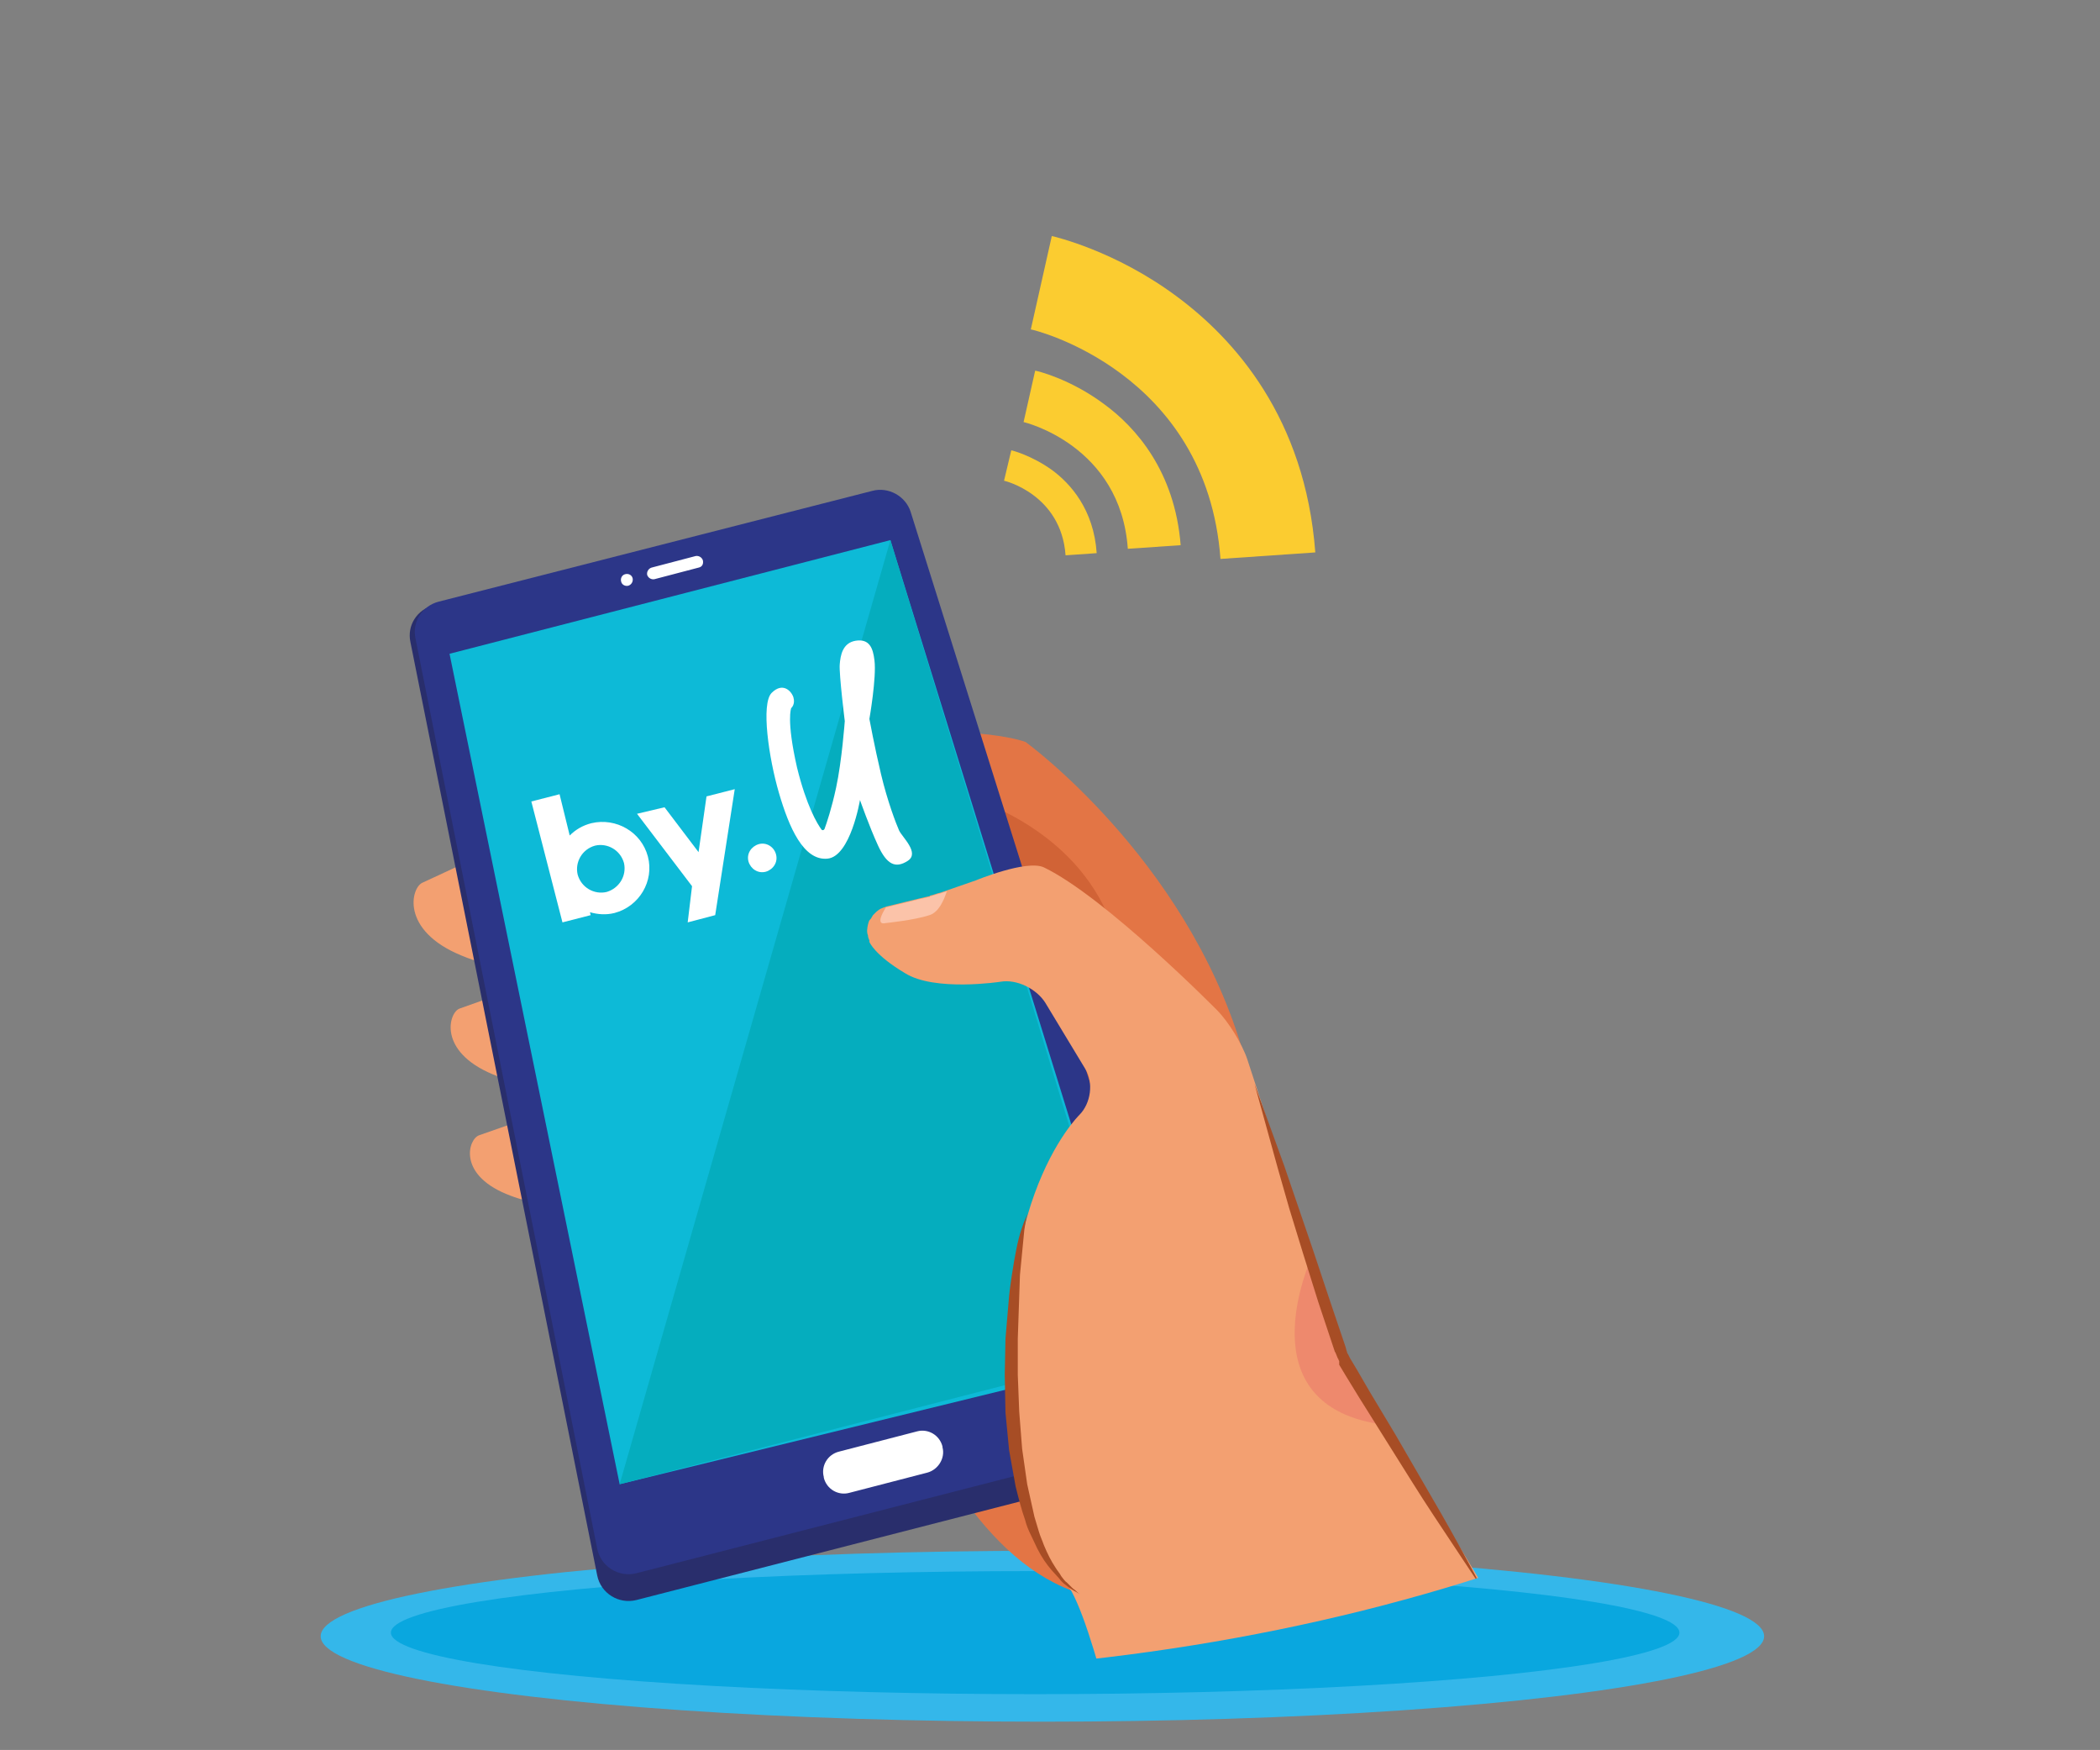 <svg xmlns="http://www.w3.org/2000/svg" xmlns:xlink="http://www.w3.org/1999/xlink" viewBox="0 0 290.1 241.7"><rect x="0" y="0" width="290.1" height="241.7" fill="#808080" stroke="none"/><style><![CDATA[.Ae{clip-path:url(#X)}.Af{fill:#fff}.Ag{clip-path:url(#F)}.Ah{fill:#f3a071}.Ai{fill:#fbcc30}.Aj{enable-background:new}]]></style><defs><path id="A" d="M-.4 1.6h290v240H-.4z"/></defs><clipPath id="B"><use xlink:href="#A"/></clipPath><g clip-path="url(#B)"><defs><path id="C" d="M-232.4-897.4h1440v3907h-1440z"/></defs><clipPath id="D"><use xlink:href="#C"/></clipPath><g clip-path="url(#D)" class="Aj"><defs><path id="E" d="M-.4 32.6h290v206H-.4z"/></defs><clipPath id="F"><use xlink:href="#E"/></clipPath><g class="Ag"><defs><ellipse id="G" cx="144.6" cy="226.4" rx="145" ry="11.8"/></defs><clipPath id="H"><use xlink:href="#G"/></clipPath><g clip-path="url(#H)"><defs><path id="I" d="M43.6 32.6h201v206h-201z"/></defs><clipPath id="J"><use xlink:href="#I"/></clipPath><path d="M-5.4 209.6h300v33.6h-300z" opacity="0" clip-path="url(#J)" fill="#34b7ea"/></g><defs><ellipse id="K" cx="144" cy="226" rx="99.7" ry="11.8"/></defs><clipPath id="L"><use xlink:href="#K"/></clipPath><g clip-path="url(#L)"><defs><path id="M" d="M43.6 32.6h201v206h-201z"/></defs><clipPath id="N"><use xlink:href="#M"/></clipPath><path d="M39.4 209.2h209.3v33.6H39.4z" clip-path="url(#N)" fill="#34b7ea"/></g><defs><ellipse id="O" cx="143" cy="225.5" rx="89" ry="8.5"/></defs><clipPath id="P"><use xlink:href="#O"/></clipPath><g clip-path="url(#P)"><defs><path id="Q" d="M43.6 32.6h201v206h-201z"/></defs><clipPath id="R"><use xlink:href="#Q"/></clipPath><path d="M49 212h188v27H49z" clip-path="url(#R)" fill="#09a7df"/></g><defs><ellipse id="S" cx="116.1" cy="116.3" rx="189.5" ry="114.8"/></defs><clipPath id="T"><use xlink:href="#S"/></clipPath><g clip-path="url(#T)"><defs><path id="U" d="M43.6 32.6h201v206h-201z"/></defs><clipPath id="V"><use xlink:href="#U"/></clipPath><g clip-path="url(#V)" class="Aj"><defs><path id="W" d="M54.6 32.6h151v216h-151z"/></defs><clipPath id="X"><use xlink:href="#W"/></clipPath><g class="Ae"><defs><path id="Y" d="M74.9 125.7c1 1.5 1 3.9.2 5.3 0 0-2.7 4.6-11.3 1-8.6-3.5-7-9.5-5.4-10.1l12.5-5.8c1.5-.5-.1 2.9.8 4.4l3.2 5.2z"/></defs><clipPath id="Z"><use xlink:href="#Y"/></clipPath><g clip-path="url(#Z)"><defs><path id="a" d="M43.6 32.6h201v199h-201z"/></defs><clipPath id="b"><use xlink:href="#a"/></clipPath><path d="M52.1 111.1h28.5v27.3H52.1z" clip-path="url(#b)" class="Ah"/></g></g><g class="Ae"><defs><path id="c" d="M77.9 142.5c1 1.5 1 3.9.2 5.3 0 0-2.3 3.8-10 .6s-6.1-8.6-4.6-9.1l7.3-2.6c1.5-.5 3.3-3.5 4.2-2l2.9 7.8z"/></defs><clipPath id="d"><use xlink:href="#c"/></clipPath><g clip-path="url(#d)"><defs><path id="e" d="M43.6 32.6h201v199h-201z"/></defs><clipPath id="f"><use xlink:href="#e"/></clipPath><path d="M57.3 129.3h26.4v25.4H57.3z" clip-path="url(#f)" class="Ah"/></g></g><g class="Ae"><defs><path id="g" d="M78.2 159.4c1 1.5 1 3.9.2 5.3 0 0-1.8 3-8.5.2s-5.2-7.6-3.7-8.1l5.7-2c1.5-.5 4.8-2.2 5.7-.7l.6 5.3z"/></defs><clipPath id="h"><use xlink:href="#g"/></clipPath><g clip-path="url(#h)"><defs><path id="i" d="M43.6 32.6h201v199h-201z"/></defs><clipPath id="j"><use xlink:href="#i"/></clipPath><path d="M59.9 148.6H84v22.6H59.9z" clip-path="url(#j)" class="Ah"/></g></g><g class="Ae"><defs><path id="k" d="M112 148.1s9.2 58 33.6 70.5c16 8.2 7.4-14.1 7.4-14.1l-2.2-56.9-38.8.5z"/></defs><clipPath id="l"><use xlink:href="#k"/></clipPath><g clip-path="url(#l)"><defs><path id="m" d="M43.6 32.6h201v199h-201z"/></defs><clipPath id="n"><use xlink:href="#m"/></clipPath><path d="M107 142.7h53.4v82.8H107z" clip-path="url(#n)" fill="#e37545"/></g></g><g class="Ae"><defs><path id="o" d="M180.2 200.1l-8.7-55.5c-7.9-26.2-29.8-42.1-29.8-42.1-4.2-1.6-20.8-2.7-20.1 1.8l2.8 15.7c.7 4.5 3 11.3 5.2 15.3l10.6 18.9c2.2 3.9 4.7 10.8 5.5 15.2l2.8 15.5c.8 4.4 5.1 8.6 9.6 9.1l22.1 6.1z"/></defs><clipPath id="p"><use xlink:href="#o"/></clipPath><g clip-path="url(#p)"><defs><path id="q" d="M43.6 32.6h201v199h-201z"/></defs><clipPath id="r"><use xlink:href="#q"/></clipPath><path d="M116.5 96.1h68.7v109h-68.7z" clip-path="url(#r)" fill="#e37545"/></g></g><g class="Ae"><defs><path id="s" d="M150.6 143.7s4.9 3.1 2.2 8.8c-2.6 5.6-9.3 7.9-9.3 7.9s4.2-14.4 2.2-19.8c-1.9-5.3 4.9 3.1 4.9 3.1"/></defs><clipPath id="t"><use xlink:href="#s"/></clipPath><g clip-path="url(#t)"><defs><path id="u" d="M43.6 32.6h201v199h-201z"/></defs><clipPath id="v"><use xlink:href="#u"/></clipPath><path d="M138.5 133.9h20.1v31.6h-20.1z" clip-path="url(#v)" fill="#d16336"/></g></g><g class="Ae"><defs><path id="w" d="M84 103.6c-.1-.6.3-1.2.9-1.3l3.5-.6c1.1-.2 2.1 0 2.7.4.5.4.8.9 1 1.6h0c.2 1.1-.3 1.8-.9 2.3 1.2.2 2 .8 2.3 2.1h0c.3 1.8-1 3-3.2 3.3l-3.6.6c-.6.1-1.2-.3-1.3-.9l-1.4-7.5zm4.6 2.2c1-.2 1.5-.6 1.4-1.3h0c-.1-.6-.7-.9-1.6-.8l-2.1.4.4 2.1 1.9-.4zm1.3 3.9c1-.2 1.5-.6 1.3-1.3h0c-.1-.7-.7-1-1.8-.8l-2.5.4.4 2.2 2.6-.5z"/></defs><clipPath id="x"><use xlink:href="#w"/></clipPath><g clip-path="url(#x)"><defs><path id="y" d="M43.6 32.6h201v199h-201z"/></defs><clipPath id="z"><use xlink:href="#y"/></clipPath><path d="M79 96.7h19.5v20.5H79z" clip-path="url(#z)" class="Af"/></g></g><g class="Ae"><defs><path id="AA" d="M94.6 108.6h0c-.3-1.7.8-2.6 2.6-3 .8-.1 1.3-.1 1.9 0v-.1c-.2-.9-.8-1.3-1.9-1.1-.6.1-1.1.3-1.4.5-.1.1-.2.1-.3.1-.5.1-1-.2-1-.7-.1-.4.1-.7.4-.9.6-.4 1.3-.6 2.3-.8 1.2-.2 2.1 0 2.7.4.7.5 1.1 1.3 1.2 2.3l.6 3.4c.1.6-.3 1.1-.9 1.2s-1.1-.3-1.2-.7h0c-.4.7-1.1 1.2-2.1 1.4-1.3.1-2.6-.5-2.9-2m4.9-1.3l-.1-.4c-.4-.1-.9-.1-1.4 0-.9.2-1.4.6-1.3 1.3h0c.1.6.6.8 1.3.7 1-.2 1.6-.9 1.5-1.6"/></defs><clipPath id="AB"><use xlink:href="#AA"/></clipPath><g clip-path="url(#AB)"><defs><path id="AC" d="M43.6 32.6h201v199h-201z"/></defs><clipPath id="AD"><use xlink:href="#AC"/></clipPath><path d="M89.5 97.4h17.3v18.1H89.5z" clip-path="url(#AD)" class="Af"/></g></g><g class="Ae"><defs><path id="AE" d="M102.2 100c-.1-.6.3-1.2.9-1.3s1.2.3 1.3.9l.5 2.8c.4-.8 1-1.4 2.1-1.6 1.8-.3 3.7.8 4.1 3.3h0c.4 2.5-1 4.2-2.8 4.5-1.1.2-1.9-.2-2.5-.7h0c.1.6-.3 1.1-.9 1.2s-1.2-.3-1.3-.9l-1.4-8.2zm6.7 4.5h0c-.2-1.3-1.2-2-2.2-1.8s-1.7 1.1-1.5 2.4h0c.2 1.3 1.2 1.9 2.2 1.8 1-.2 1.7-1.1 1.5-2.4z"/></defs><clipPath id="AF"><use xlink:href="#AE"/></clipPath><g clip-path="url(#AF)"><defs><path id="AG" d="M43.6 32.6h201v199h-201z"/></defs><clipPath id="AH"><use xlink:href="#AG"/></clipPath><path d="M97.2 93.7h19v20.5h-19z" clip-path="url(#AH)" class="Af"/></g></g><g class="Ae"><defs><path id="AI" d="M113.9 109.6c-.3-.1-.7-.2-.8-.8-.1-.5.3-.9.7-1h.9c.4-.1.5-.2.7-.6v-.2l-3.6-5.5c-.1-.1-.2-.3-.2-.5-.1-.6.3-1.1.9-1.2.5-.1.9.1 1.2.6l2.4 4.1.8-4.6c.1-.5.3-.9.9-1 .5-.1 1.1.2 1.2.8v.5l-1.5 6.8c-.4 1.6-.9 2.3-2.2 2.5-.7.2-1 .2-1.4.1"/></defs><clipPath id="AJ"><use xlink:href="#AI"/></clipPath><g clip-path="url(#AJ)"><defs><path id="AK" d="M43.6 32.6h201v199h-201z"/></defs><clipPath id="AL"><use xlink:href="#AK"/></clipPath><path d="M106.5 94h17.3v20.7h-17.3z" clip-path="url(#AL)" class="Af"/></g></g><g class="Ae"><defs><path id="AM" d="M86 128.6c-.3-.1-.5-.4-.5-.7-.1-.6.3-1.1.8-1.2.3 0 .5 0 .7.1.8.4 1.7.6 2.7.4.9-.2 1.4-.6 1.3-1.2h0c-.1-.5-.5-.8-2.2-.9-2.1-.2-3.4-.5-3.8-2.4h0c-.3-1.8.9-3.2 2.9-3.6 1.2-.2 2.3-.1 3.3.3.3.1.6.4.6.8.1.6-.3 1.1-.8 1.2-.2 0-.4 0-.6-.1-.8-.3-1.5-.4-2.2-.3-.8.1-1.2.6-1.1 1.1h0c.1.6.6.8 2.3.9 2.1.2 3.3.7 3.6 2.4h0c.3 2-1 3.3-3.1 3.7-1.3.3-2.7.1-3.9-.5"/></defs><clipPath id="AN"><use xlink:href="#AM"/></clipPath><g clip-path="url(#AN)"><defs><path id="AO" d="M43.6 32.6h201v199h-201z"/></defs><clipPath id="AP"><use xlink:href="#AO"/></clipPath><path d="M79.8 114H98v20.3H79.8z" clip-path="url(#AP)" class="Af"/></g></g><g class="Ae"><defs><path id="AQ" d="M93.5 118.8c-.1-.6.3-1.2.9-1.3s1.2.3 1.3.9l.5 2.8c.4-.7.9-1.4 2-1.6 1.6-.3 2.7.6 3 2.4l.7 3.9c.1.6-.3 1.2-.9 1.3s-1.2-.3-1.3-.9l-.6-3.2c-.2-1-.7-1.4-1.6-1.3-.8.1-1.2.8-1.1 1.8l.6 3.2c.1.6-.3 1.2-.9 1.3s-1.2-.3-1.3-.9l-1.3-8.4z"/></defs><clipPath id="AR"><use xlink:href="#AQ"/></clipPath><g clip-path="url(#AR)"><defs><path id="AS" d="M43.6 32.6h201v199h-201z"/></defs><clipPath id="AT"><use xlink:href="#AS"/></clipPath><path d="M88.5 112.6h18.4v20.5H88.5z" clip-path="url(#AT)" class="Af"/></g></g><g class="Ae"><defs><path id="AU" d="M103.1 124.5h0c-.3-1.7.8-2.6 2.6-3 .8-.1 1.3-.1 1.9 0v-.1c-.2-.9-.8-1.3-1.9-1.1-.6.1-1.1.3-1.4.5-.1.1-.2.1-.3.1-.5.1-1-.2-1-.7-.1-.4.1-.7.4-.9.6-.4 1.3-.6 2.3-.8 1.2-.2 2.1 0 2.7.4.7.5 1.1 1.2 1.2 2.3l.6 3.4c.1.6-.3 1.1-.9 1.2s-1.1-.3-1.2-.7h0c-.4.7-1.1 1.2-2.1 1.4-1.3.1-2.7-.5-2.9-2m4.8-1.3l-.1-.4c-.4-.1-.9-.1-1.4 0-.9.2-1.4.6-1.3 1.3h0c.1.6.6.8 1.3.7 1.1-.2 1.6-.9 1.5-1.6"/></defs><clipPath id="AV"><use xlink:href="#AU"/></clipPath><g clip-path="url(#AV)"><defs><path id="AW" d="M43.6 32.6h201v199h-201z"/></defs><clipPath id="AX"><use xlink:href="#AW"/></clipPath><path d="M97.9 113.3h17.3v18.1H97.9z" clip-path="url(#AX)" class="Af"/></g></g><g class="Ae"><defs><path id="AY" d="M111.1 118.6c-.1-.6.3-1.2.9-1.3s1.2.3 1.3.9l.1.3c.2-.8.6-1.5 1.2-1.7.7-.1 1.1.3 1.2.9s-.2 1-.6 1.1c-1 .4-1.5 1.4-1.2 2.9l.3 2c.1.6-.3 1.2-.9 1.3s-1.2-.3-1.3-.9l-1-5.5z"/></defs><clipPath id="AZ"><use xlink:href="#AY"/></clipPath><g clip-path="url(#AZ)"><defs><path id="Aa" d="M43.6 32.6h201v199h-201z"/></defs><clipPath id="Ab"><use xlink:href="#Aa"/></clipPath><path d="M106.1 111.9h14.7v18.2h-14.7z" clip-path="url(#Ab)" class="Af"/></g></g><g class="Ae"><defs><path id="Ac" d="M116.5 114.9c-.1-.6.3-1.2.9-1.3s1.2.3 1.3.9l.8 4.7 2.2-3c.3-.3.5-.6.9-.6.6-.1 1 .3 1.1.8.1.4-.1.7-.3 1l-1.4 1.7 2.5 2.4c.2.2.3.4.4.6.1.6-.3 1.1-.8 1.1-.4.1-.7 0-1-.3l-2.3-2.2-.7.9.2 1.2c.1.6-.3 1.2-.9 1.3s-1.2-.3-1.3-.9l-1.6-8.3z"/></defs><clipPath id="Ad"><use xlink:href="#Ac"/></clipPath><g clip-path="url(#Ad)"><defs><path id="Ae" d="M43.6 32.6h201v199h-201z"/></defs><clipPath id="Af"><use xlink:href="#Ae"/></clipPath><path d="M111.5 108.6h18.3v20.5h-18.3z" clip-path="url(#Af)" class="Af"/></g></g><g class="Ae"><defs><path id="Ag" d="M133.1 109.9s14.3 3.6 19.9 16.4l1.8 11.1-24.7-22.9 3-4.6z"/></defs><clipPath id="Ah"><use xlink:href="#Ag"/></clipPath><g clip-path="url(#Ah)"><defs><path id="Ai" d="M43.6 32.6h201v199h-201z"/></defs><clipPath id="Aj"><use xlink:href="#Ai"/></clipPath><path d="M125.2 104.9h34.7v37.5h-34.7z" clip-path="url(#Aj)" fill="#d16336"/></g></g><g class="Ae"><defs><path id="Ak" d="M119.8 68.2L59.9 83.6c-2.3.6-3.7 2.8-3.2 5.1l25.8 128.9c.5 2.5 3 4 5.4 3.4l73.2-18.8c2.4-.6 3.9-3.2 3.1-5.6L125.1 71.2c-.7-2.3-3-3.6-5.3-3"/></defs><clipPath id="Al"><use xlink:href="#Ak"/></clipPath><g clip-path="url(#Al)"><defs><path id="Am" d="M43.6 32.6h201v199h-201z"/></defs><clipPath id="An"><use xlink:href="#Am"/></clipPath><path d="M51.6 63.1h117.8v163H51.6z" clip-path="url(#An)" fill="#292e6c"/></g></g><g class="Ae"><defs><path id="Ao" d="M120.5 67.8L60.6 83.1c-2.3.6-3.7 2.8-3.2 5.1l25.1 125.7c.5 2.5 3 4 5.4 3.4l73.2-18.8c2.4-.6 3.9-3.2 3.1-5.6L125.8 70.7c-.7-2.2-3.1-3.5-5.3-2.9"/></defs><clipPath id="Ap"><use xlink:href="#Ao"/></clipPath><g clip-path="url(#Ap)"><defs><path id="Aq" d="M43.6 32.6h201v199h-201z"/></defs><clipPath id="Ar"><use xlink:href="#Aq"/></clipPath><path d="M52.3 62.7h117.1v159.8H52.3z" clip-path="url(#Ar)" fill="#2c3688"/></g></g><g class="Ae"><defs><path id="As" d="M85.6 205L62.1 90.3 123 74.6l34.9 112.7z"/></defs><clipPath id="At"><use xlink:href="#As"/></clipPath><g clip-path="url(#At)"><defs><path id="Au" d="M43.6 32.6h201v199h-201z"/></defs><clipPath id="Av"><use xlink:href="#Au"/></clipPath><path d="M57.1 69.6h105.8V210H57.1z" clip-path="url(#Av)" fill="#0dbad7"/></g></g><g class="Ae"><defs><path id="Aw" d="M96.5 78.4L90.4 80a.89.89 0 0 1-1-.6h0a.89.89 0 0 1 .6-1l6.1-1.6a.89.89 0 0 1 1 .6h0c.1.5-.1.9-.6 1"/></defs><clipPath id="Ax"><use xlink:href="#Aw"/></clipPath><g clip-path="url(#Ax)"><defs><path id="Ay" d="M43.6 32.6h201v199h-201z"/></defs><clipPath id="Az"><use xlink:href="#Ay"/></clipPath><path d="M84.4 71.8h17.8v13.3H84.4z" clip-path="url(#Az)" class="Af"/></g></g><g class="Ae"><defs><path id="BA" d="M87.4 79.9c-.1-.5-.6-.7-1-.6-.5.1-.7.6-.6 1 .1.5.6.7 1 .6a.89.89 0 0 0 .6-1"/></defs><clipPath id="BB"><use xlink:href="#BA"/></clipPath><g clip-path="url(#BB)"><defs><path id="BC" d="M43.6 32.6h201v199h-201z"/></defs><clipPath id="BD"><use xlink:href="#BC"/></clipPath><path d="M80.7 74.3h11.7V86H80.7z" clip-path="url(#BD)" class="Af"/></g></g><g class="Ae"><defs><path id="BE" d="M123 74.6L85.6 205l71.6-18.4z"/></defs><clipPath id="BF"><use xlink:href="#BE"/></clipPath><g clip-path="url(#BF)"><defs><path id="BG" d="M43.6 32.6h201v199h-201z"/></defs><clipPath id="BH"><use xlink:href="#BG"/></clipPath><path d="M80.6 69.6h81.7V210H80.6z" clip-path="url(#BH)" fill="#05adbe"/></g></g><g class="Ae"><defs><path id="BI" d="M81.7 113.7c-1.2.3-2.2.9-3 1.7l-1.4-5.7-3.9 1 4.3 16.7 3.9-1-.1-.4c1.1.3 2.2.4 3.4.1 3.4-.9 5.5-4.4 4.6-7.8s-4.4-5.4-7.8-4.6m2.1 9.5c-1.7.4-3.5-.6-4-2.4-.4-1.7.6-3.5 2.4-4 1.7-.4 3.5.6 4 2.4.4 1.8-.7 3.5-2.4 4"/></defs><clipPath id="BJ"><use xlink:href="#BI"/></clipPath><g clip-path="url(#BJ)"><defs><path id="BK" d="M43.6 32.6h201v199h-201z"/></defs><clipPath id="BL"><use xlink:href="#BK"/></clipPath><path d="M68.4 104.8h26.3v27.7H68.4z" clip-path="url(#BL)" class="Af"/></g></g><g class="Ae"><defs><path id="BM" d="M88 112.4l7.6 10-.6 5 3.8-1 2.7-17.4-3.9 1-1.1 7.7-4.7-6.2z"/></defs><clipPath id="BN"><use xlink:href="#BM"/></clipPath><g clip-path="url(#BN)"><defs><path id="BO" d="M43.6 32.6h201v199h-201z"/></defs><clipPath id="BP"><use xlink:href="#BO"/></clipPath><path d="M83 104h23.5v28.4H83z" clip-path="url(#BP)" class="Af"/></g></g><g class="Ae"><defs><path id="BQ" d="M107.2 118c.3 1.1-.4 2.1-1.4 2.4-1.1.3-2.1-.4-2.4-1.4-.3-1.1.4-2.1 1.4-2.4s2.1.3 2.4 1.4"/></defs><clipPath id="BR"><use xlink:href="#BQ"/></clipPath><g clip-path="url(#BR)"><defs><path id="BS" d="M43.6 32.6h201v199h-201z"/></defs><clipPath id="BT"><use xlink:href="#BS"/></clipPath><path d="M98.3 111.5h14v14h-14z" clip-path="url(#BT)" class="Af"/></g></g><g class="Ae"><defs><path id="BU" d="M109.3 97.8s.6-.5.3-1.5c-.3-.9-1.5-2.1-3-.6s-.4 9 1 13.8 3.4 9.4 6.7 9.1c3.2-.3 4.5-8.1 4.5-8.1s1.3 3.7 2.5 6.3 2.4 3.2 4.1 2.1-.8-3.3-1.2-4.2-1.6-4-2.5-7.8-1.6-7.6-1.6-7.6 1-5.7.7-8.1c-.2-1.7-.7-3-2.6-2.7-1.8.3-2.1 2-2.2 3.3s.7 7.8.7 7.8-.4 5.5-1.2 9.2c-.6 2.8-1.3 4.9-1.6 5.7-.1.2-.3.2-.4.1-.6-.8-2.1-3.3-3.4-8.6-1.5-6.6-.8-8.2-.8-8.2"/></defs><clipPath id="BV"><use xlink:href="#BU"/></clipPath><g clip-path="url(#BV)"><defs><path id="BW" d="M43.6 32.6h201v199h-201z"/></defs><clipPath id="BX"><use xlink:href="#BW"/></clipPath><path d="M100.9 83.6h30v41h-30z" clip-path="url(#BX)" class="Af"/></g></g><g class="Ae"><defs><path id="BY" d="M128.1 203.4l-10.8 2.8c-1.5.4-3.1-.5-3.5-2.1v-.1c-.4-1.5.5-3.1 2.1-3.5l10.8-2.8c1.5-.4 3.1.5 3.5 2.1v.1c.4 1.5-.6 3.1-2.1 3.5"/></defs><clipPath id="BZ"><use xlink:href="#BY"/></clipPath><g clip-path="url(#BZ)"><defs><path id="Ba" d="M43.6 32.6h201v199h-201z"/></defs><clipPath id="Bb"><use xlink:href="#Ba"/></clipPath><path d="M108.7 192.6h26.6v18.6h-26.6z" clip-path="url(#Bb)" class="Af"/></g></g><g class="Ae"><defs><path id="Bc" d="M119.9 127.7c.1-.3.1-.5.3-.7l.1-.1c.1-.2.2-.3.3-.5l.5-.5c.1-.1.3-.2.4-.3.1 0 .1-.1.2-.1.2-.1.5-.2.8-.3l4.5-1.1 1.3-.3c.1 0 .1 0 .2-.1.5-.1.9-.3 1.4-.4h0l4.9-1.7s7-2.9 9.4-1.8c8.5 4.1 23.9 19.7 23.9 19.7 1.6 1.6 3.5 4.7 4.2 6.8l13.4 41 19.4 32.1-47.9 28.9c-2.1-3.1-6.7-27.7-10.7-30.5-.7-.4-1.3-1-1.7-1.8-.8-1.7-2.2-5.7-3.8-15-5.7-33.6 8.1-47 8.1-47 1.6-1.6 2-4.5.8-6.4l-5.5-9.1c-1.2-1.9-3.9-3.3-6.2-2.9 0 0-9.1 1.4-13.2-1.2-4.2-2.5-4.9-4.3-4.9-4.3v-.2c-.1-.2-.2-.5-.2-.7-.2-.5-.1-1 0-1.5"/></defs><clipPath id="Bd"><use xlink:href="#Bc"/></clipPath><g clip-path="url(#Bd)"><defs><path id="Be" d="M43.6 32.6h201v199h-201z"/></defs><clipPath id="Bf"><use xlink:href="#Be"/></clipPath><path d="M114.8 114.6H210v138.7h-95.2z" clip-path="url(#Bf)" class="Ah"/></g></g><g class="Ae"><defs><path id="Bg" d="M128.4 126.4c-2.1.7-6.1 1.1-6.1 1.1s-1.6.5.1-2.2h.1l4.5-1.1 1.3-.3c.1 0 .1 0 .2-.1.5-.1.9-.3 1.4-.4h0l.9-.3c-.4 1.2-1.1 2.9-2.4 3.3"/></defs><clipPath id="Bh"><use xlink:href="#Bg"/></clipPath><g clip-path="url(#Bh)"><defs><path id="Bi" d="M43.6 32.6h201v199h-201z"/></defs><clipPath id="Bj"><use xlink:href="#Bi"/></clipPath><path d="M116.6 118.1h19.1v14.5h-19.1z" clip-path="url(#Bj)" fill="#fbc3a9"/></g></g><g class="Ae"><defs><path id="Bk" d="M142 167.6s-.1.2-.2.6-.2 1-.3 1.7l-.6 6.2-.3 8.8v5l.2 5.1.4 5.1.7 4.9 1 4.5.6 2c.2.7.5 1.3.7 1.9.5 1.2 1 2.2 1.6 3.1.3.5.6.8.8 1.2.3.4.5.7.8.9l.7.7c.2.2.4.3.6.5.3.3.5.4.5.4s-.2-.1-.5-.3c-.4-.2-.9-.5-1.5-1-.3-.2-.6-.5-.9-.9l-1-1.1c-.7-.8-1.4-1.8-2-3l-.9-1.9c-.3-.6-.6-1.3-.8-2.1-.5-1.4-.9-3-1.3-4.6l-.9-5-.5-5.2-.1-5.2.1-5 .4-4.7c.1-1.5.3-2.9.5-4.2.4-2.6.8-4.7 1.3-6.2s.9-2.2.9-2.2"/></defs><clipPath id="Bl"><use xlink:href="#Bk"/></clipPath><g clip-path="url(#Bl)"><defs><path id="Bm" d="M43.6 32.6h201v199h-201z"/></defs><clipPath id="Bn"><use xlink:href="#Bm"/></clipPath><path d="M133.9 162.6h20.4v62.5h-20.4z" clip-path="url(#Bn)" fill="#a74d25"/></g></g><g class="Ae"><defs><path id="Bo" d="M191.3 196.8l-5.7-9.4-4.5-13.6c.1 0-9.5 20.5 10.2 23"/></defs><clipPath id="Bp"><use xlink:href="#Bo"/></clipPath><g clip-path="url(#Bp)"><defs><path id="Bq" d="M43.6 32.6h201v199h-201z"/></defs><clipPath id="Br"><use xlink:href="#Bq"/></clipPath><path d="M173.8 168.8h22.5v33h-22.5z" clip-path="url(#Br)" fill="#ee896d"/></g></g><g class="Ae"><defs><path id="Bs" d="M173.3 149.7l4.1 11.3 4 11.7 2.2 6.6 2.3 6.8.1.4.1.3c0 .1 0 .1.1.2l.3.6.9 1.5 1.8 3.1 3.6 6 6.2 10.7c3.6 6.3 5.8 10.6 5.8 10.6l-6.7-10.1c-2-3-4.2-6.6-6.6-10.4l-3.7-5.9-1.9-3.1-.9-1.5v-.5l-.1-.2c0-.1-.1-.2-.1-.2l-.2-.5c-.1-.2-.1-.3-.2-.4l-2.3-6.9-2.1-6.7-1.9-6.2-1.6-5.6-3.2-11.6"/></defs><clipPath id="Bt"><use xlink:href="#Bs"/></clipPath><g clip-path="url(#Bt)"><defs><path id="Bu" d="M43.6 32.6h201v199h-201z"/></defs><clipPath id="Bv"><use xlink:href="#Bu"/></clipPath><path d="M168.3 144.7h41.8v79.8h-41.8z" clip-path="url(#Bv)" fill="#a74d25"/></g></g><g class="Ae"><defs><path id="Bw" d="M168.6 77.2c-1.9-25.9-25.9-31.7-26.2-31.7l2.9-12.9c.4.1 8.7 2 17.2 8.3 8 5.9 17.8 16.8 19.2 35.4l-13.1.9z"/></defs><clipPath id="Bx"><use xlink:href="#Bw"/></clipPath><g clip-path="url(#Bx)"><defs><path id="By" d="M43.6 32.6h201v199h-201z"/></defs><clipPath id="Bz"><use xlink:href="#By"/></clipPath><path d="M137.4 27.6h49.4v54.7h-49.4z" clip-path="url(#Bz)" class="Ai"/></g></g><g class="Ae"><defs><path id="CA" d="M155.8 75.8c-1-14.3-14.3-17.5-14.4-17.5l1.6-7.1c.2 0 4.8 1.1 9.5 4.6 4.4 3.2 9.8 9.3 10.6 19.5l-7.3.5z"/></defs><clipPath id="CB"><use xlink:href="#CA"/></clipPath><g clip-path="url(#CB)"><defs><path id="CC" d="M43.6 32.6h201v199h-201z"/></defs><clipPath id="CD"><use xlink:href="#CC"/></clipPath><path d="M136.3 46.1H168v34.7h-31.7z" clip-path="url(#CD)" class="Ai"/></g></g><g class="Ae"><defs><path id="CE" d="M147.2 76.7c-.6-8.4-8.4-10.3-8.5-10.3l1-4.2c.1 0 2.8.7 5.6 2.7 2.6 1.9 5.8 5.5 6.2 11.5l-4.3.3z"/></defs><clipPath id="CF"><use xlink:href="#CE"/></clipPath><g clip-path="url(#CF)"><defs><path id="CG" d="M43.6 32.6h201v199h-201z"/></defs><clipPath id="CH"><use xlink:href="#CG"/></clipPath><path d="M133.7 57.2h22.8v24.5h-22.8z" clip-path="url(#CH)" class="Ai"/></g></g></g></g></g></g></g></svg>